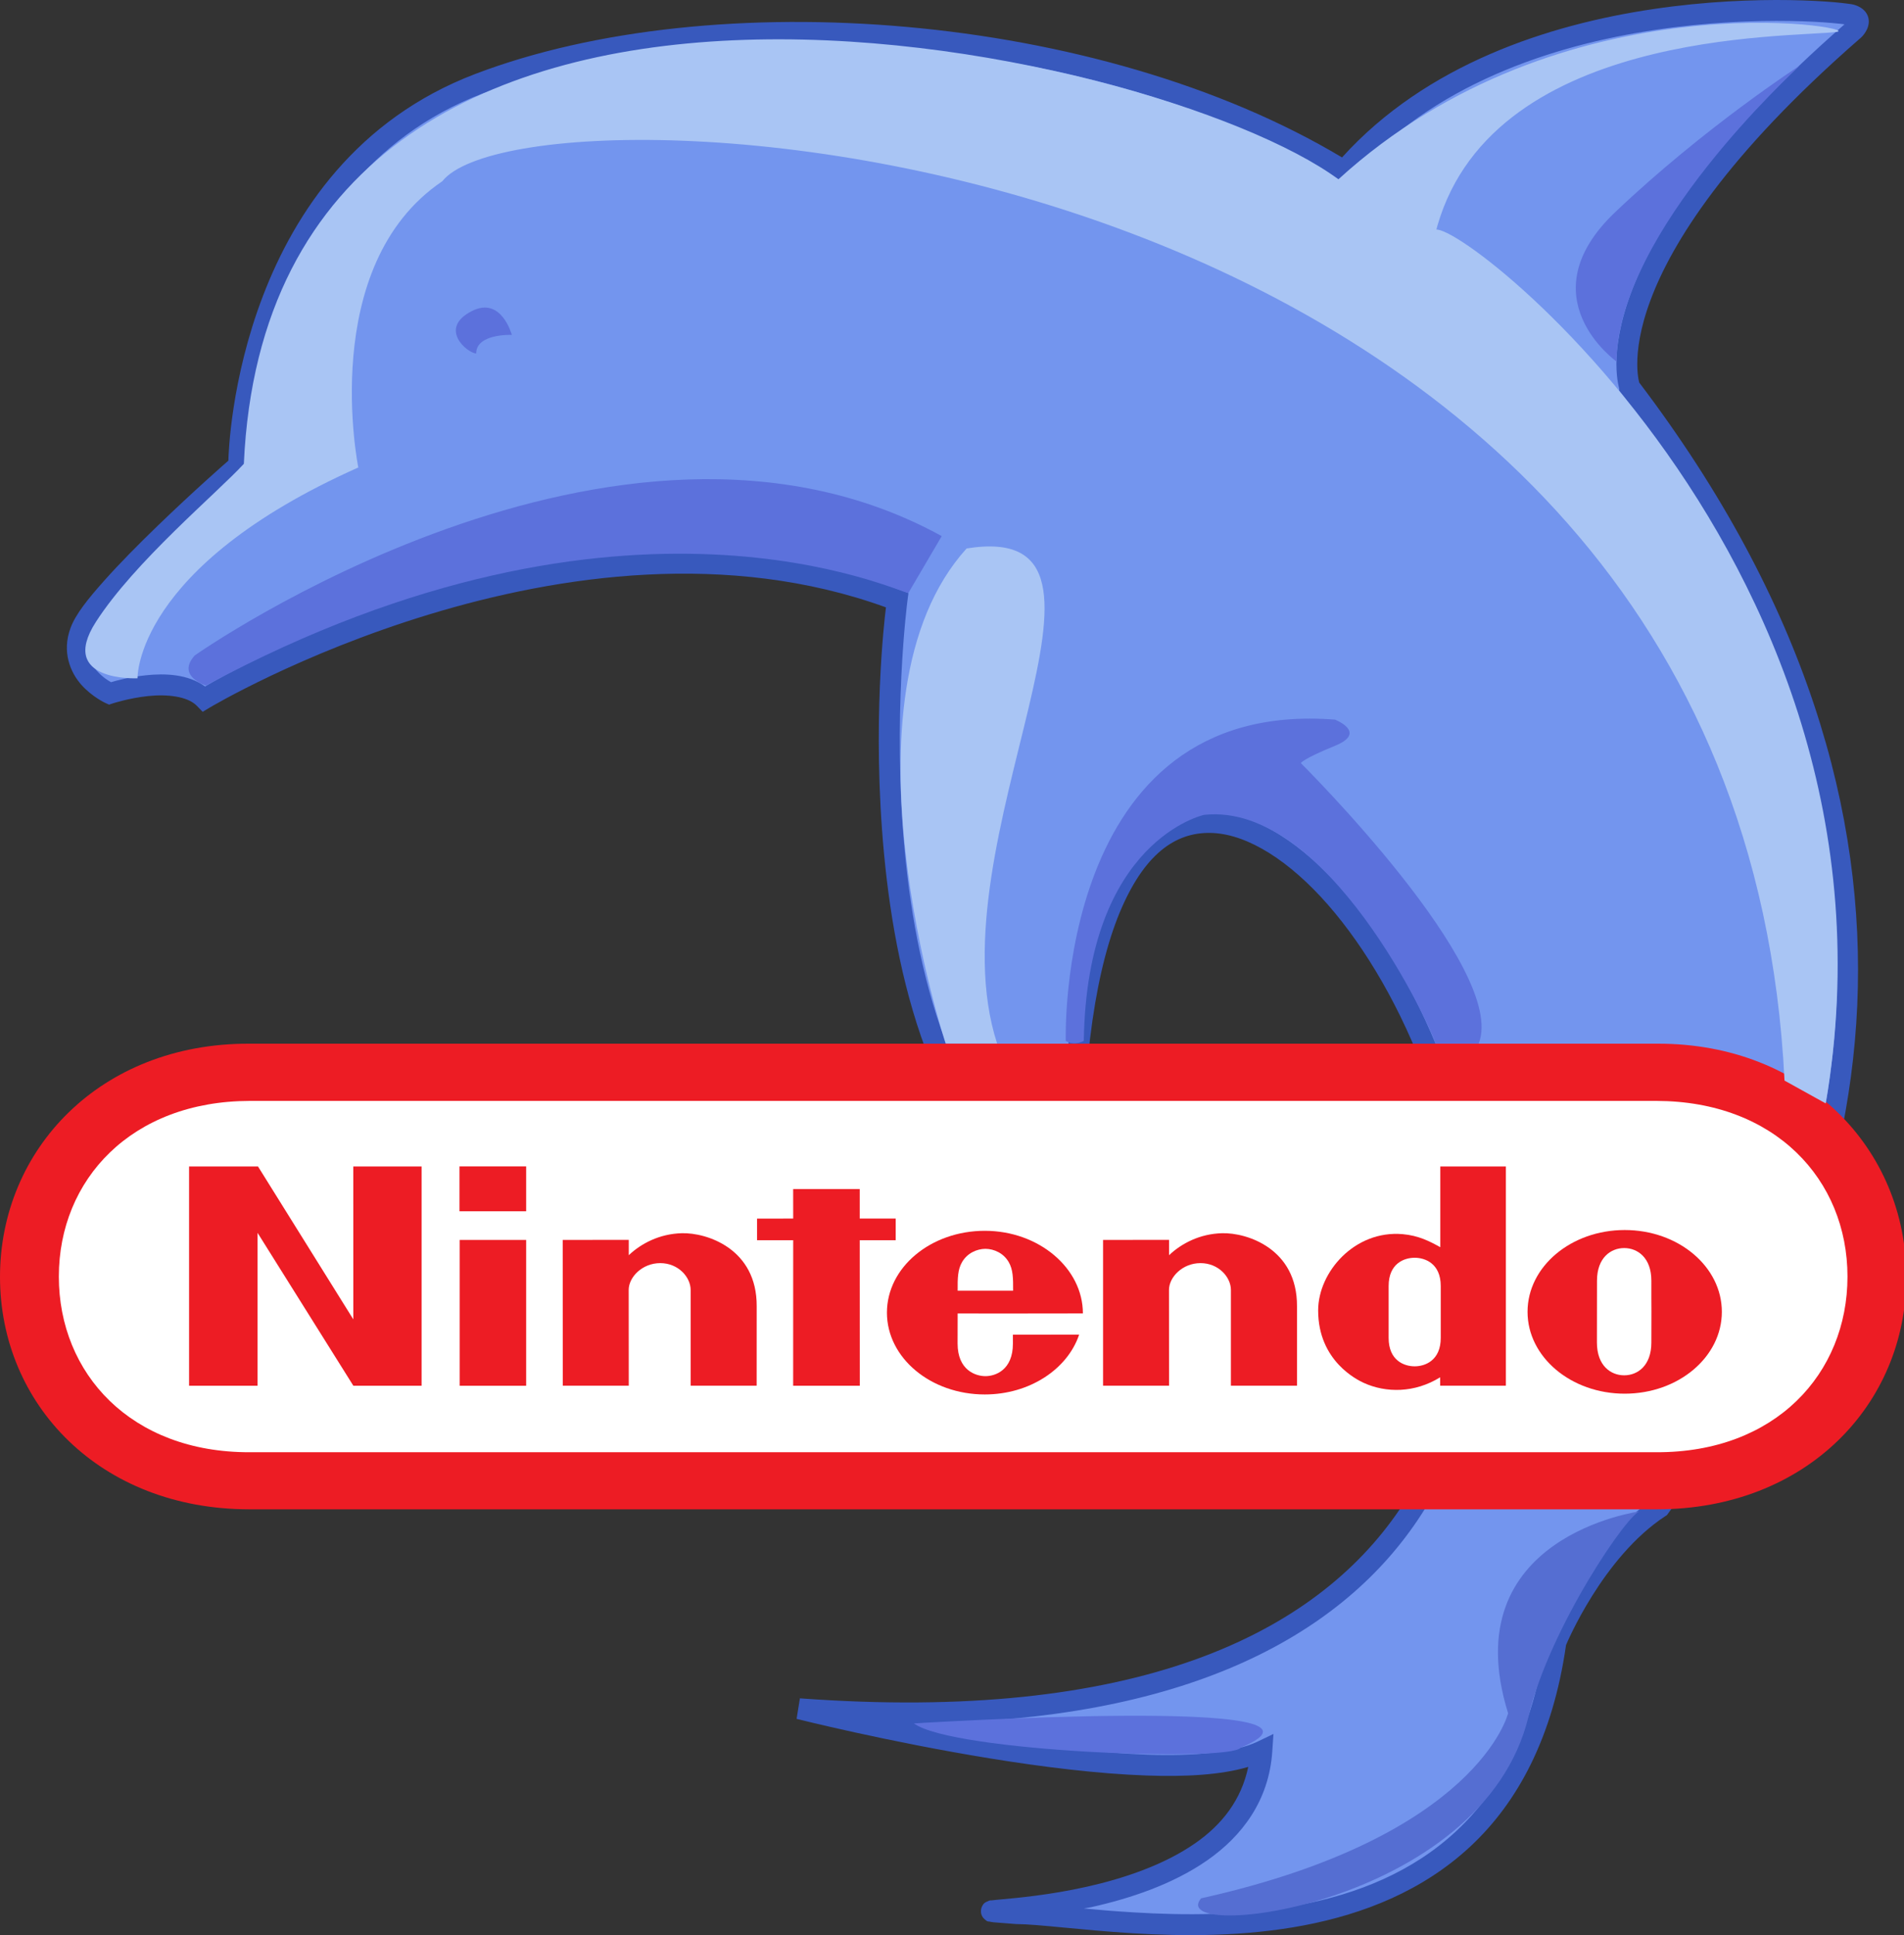 <?xml version="1.0" encoding="UTF-8" standalone="no"?>
<svg
   inkscape:version="1.4 (86a8ad7, 2024-10-11)"
   sodipodi:docname="Nintendo_Dolphin_1999.svg"
   viewBox="0 0 2159.484 2194.347"
   height="2194.347"
   width="2159.484"
   id="svg833"
   version="1.1"
   xmlns:inkscape="http://www.inkscape.org/namespaces/inkscape"
   xmlns:sodipodi="http://sodipodi.sourceforge.net/DTD/sodipodi-0.dtd"
   xmlns="http://www.w3.org/2000/svg"
   xmlns:svg="http://www.w3.org/2000/svg"
   xmlns:rdf="http://www.w3.org/1999/02/22-rdf-syntax-ns#"
   xmlns:cc="http://creativecommons.org/ns#"
   xmlns:dc="http://purl.org/dc/elements/1.1/">
  <rect x="0" y="0" width="2159.484" height="2194.347" fill="#333333" stroke="none"/>
  <defs
     id="defs837" />
  <sodipodi:namedview
     inkscape:current-layer="g841"
     inkscape:window-maximized="1"
     inkscape:window-y="-8"
     inkscape:window-x="-8"
     inkscape:cy="1332.7807"
     inkscape:cx="934.34943"
     inkscape:zoom="0.17819886"
     inkscape:snap-global="true"
     showgrid="false"
     id="namedview835"
     inkscape:window-height="705"
     inkscape:window-width="1366"
     inkscape:pageshadow="2"
     inkscape:pageopacity="0"
     guidetolerance="10"
     gridtolerance="10"
     objecttolerance="10"
     borderopacity="1"
     bordercolor="#666666"
     pagecolor="#ffffff"
     inkscape:showpageshadow="2"
     inkscape:pagecheckerboard="0"
     inkscape:deskcolor="#d1d1d1" />
  <g
     style="display:inline;stroke-width:0.16"
     id="g841"
     inkscape:label="Image"
     transform="matrix(6.267,0,0,6.267,-16.251,-22.42)">
    <g
       style="opacity:1;stroke-width:0.16"
       id="g895">
      <path
         id="path897"
         d="M 245.8,34.412 C 202.383,7.745 132.014,2.424 89.258,18.733 46.502,35.042 45.731,87.826 45.731,87.826 c 0,0 -25.784,22.509 -28.589,29.989 -2.805,7.48 5.299,11.22 5.299,11.22 0,0 12.311,-4.052 17.142,0.935 0,0 66.6,-40.142 125.352,-17.857 0,0 -11.124,84.807 29.579,111.292 0,0 3.484,1.275 2.162,-3.794 -2.274,-199.768 194.428,111.047 -49.454,93.123 0,0 65.399,16.486 83.734,7.672 -2.242,32.84 -66.348,27.707 -44.37,29.397 16.753,0.078 88.434,17.032 97.629,-49.2 0,0 6.583,-16.352 18.739,-24.3 37.231,-51.347 54.911,-123.431 -5.425,-202.693 0,-0.072 -8.119,-22.142 40.367,-64.43 0,0 2.382,-2.012 -0.112,-2.869 -2.493,-0.857 -62.23,-6.42 -91.983,28.101 z"
         style="color:#000000;font-style:normal;font-variant:normal;font-weight:normal;font-stretch:normal;font-size:medium;line-height:normal;font-family:sans-serif;font-variant-ligatures:normal;font-variant-position:normal;font-variant-caps:normal;font-variant-numeric:normal;font-variant-alternates:normal;font-variant-east-asian:normal;font-feature-settings:normal;font-variation-settings:normal;text-indent:0;text-align:start;text-decoration:none;text-decoration-line:none;text-decoration-style:solid;text-decoration-color:#000000;letter-spacing:normal;word-spacing:normal;text-transform:none;writing-mode:lr-tb;direction:ltr;text-orientation:mixed;dominant-baseline:auto;baseline-shift:baseline;text-anchor:start;white-space:normal;shape-padding:0;shape-margin:0;inline-size:0;clip-rule:nonzero;display:inline;overflow:visible;visibility:visible;isolation:auto;mix-blend-mode:normal;color-interpolation:sRGB;color-interpolation-filters:linearRGB;solid-color:#000000;solid-opacity:1;vector-effect:none;fill:#7395ee;fill-opacity:1;fill-rule:nonzero;stroke:none;stroke-width:0.603;stroke-linecap:butt;stroke-linejoin:miter;stroke-miterlimit:4;stroke-dasharray:none;stroke-dashoffset:0;stroke-opacity:1;color-rendering:auto;image-rendering:auto;shape-rendering:auto;text-rendering:auto;enable-background:accumulate;stop-color:#000000;stop-opacity:1" />
      <path
         id="path899"
         d="M 326.572,3.596 C 320.07,3.492 311.345,3.799 301.736,5.227 282.954,8.017 260.766,15.147 245.469,32.059 201.296,5.649 131.693,0.523 88.584,16.967 45.672,33.335 43.984,84.333 43.922,86.924 c -0.517,0.452 -6.199,5.411 -12.746,11.732 -3.419,3.301 -6.93,6.838 -9.795,10.061 -2.865,3.222 -5.082,5.964 -6.008,8.434 -1.649,4.397 -0.013,8.139 1.959,10.34 1.972,2.201 4.316,3.262 4.316,3.262 l 0.676,0.311 0.707,-0.232 c 0,0 2.917,-0.953 6.367,-1.318 3.45,-0.365 7.149,0.04 8.828,1.773 l 1.045,1.08 1.287,-0.775 c 0,0 65.084,-38.882 122.373,-18.127 -0.282,2.275 -2.546,21.219 -0.352,44.541 2.33,24.755 9.712,53.196 30.902,66.984 l 0.18,0.117 0.201,0.074 c 0,0 1.329,0.699 2.996,-0.045 0.834,-0.372 1.625,-1.299 1.875,-2.355 0.25,-1.056 0.146,-2.2 -0.23,-3.645 l 0.06,0.455 c -0.283,-24.819 2.567,-41.603 7.066,-51.836 4.499,-10.233 10.216,-13.8 16.553,-13.461 6.337,0.339 13.792,5.041 20.729,12.965 6.936,7.924 13.334,18.947 17.863,31.371 9.058,24.848 10.601,55.158 -4.824,77.967 -15.425,22.809 -48.001,38.707 -108.592,34.254 l -0.6,3.717 c 0,0 16.413,4.14 35.15,7.176 9.369,1.518 19.323,2.762 28.16,3.072 7.168,0.252 13.496,-0.105 18.428,-1.557 -1.256,5.972 -4.731,10.425 -9.592,13.809 -5.661,3.94 -12.992,6.39 -19.633,7.875 -6.641,1.485 -12.559,2.021 -15.516,2.291 -0.739,0.068 -1.275,0.114 -1.691,0.172 -0.208,0.029 -0.172,-0.11 -0.885,0.244 -0.178,0.088 -0.531,0.17 -0.877,0.879 -0.173,0.355 -0.243,0.916 -0.119,1.352 0.124,0.436 0.354,0.703 0.523,0.863 0.677,0.642 0.782,0.459 0.926,0.494 0.576,0.142 0.886,0.138 1.641,0.203 0.754,0.065 1.791,0.142 3.164,0.248 l 0.068,0.006 h 0.068 c 3.876,0.018 11.62,1.086 20.922,1.656 9.302,0.571 20.269,0.637 31.09,-1.424 10.821,-2.061 21.533,-6.268 30.139,-14.301 8.542,-7.972 14.896,-19.712 17.285,-36.41 0.12,-0.288 6.656,-15.93 17.975,-23.33 l 0.291,-0.189 0.205,-0.281 c 18.779,-25.899 32.68,-57.105 34.232,-91.904 1.548,-34.704 -9.255,-72.915 -39.455,-112.719 -0.035,-0.131 -0.078,-0.309 -0.127,-0.576 -0.108,-0.586 -0.225,-1.504 -0.227,-2.758 -0.003,-2.507 0.45,-6.36 2.393,-11.57 3.883,-10.416 13.751,-26.27 37.814,-47.262 0,0 0.831,-0.593 1.373,-1.76 0.271,-0.583 0.507,-1.507 0.113,-2.463 C 340.206,5.447 339.322,4.842 338.396,4.523 337.841,4.332 337.546,4.32 336.922,4.234 336.298,4.149 335.488,4.06 334.498,3.975 332.519,3.804 329.823,3.648 326.572,3.596 Z M 326.512,7.375 c 3.165,0.051 5.779,0.203 7.66,0.365 0.94,0.081 1.697,0.165 2.236,0.238 -24.217,21.174 -34.488,37.423 -38.65,48.588 -2.089,5.602 -2.635,9.924 -2.631,12.896 0.002,1.486 0.14,2.633 0.287,3.434 0.073,0.4 0.149,0.715 0.209,0.938 0.006,0.023 0.01,0.032 0.016,0.053 v 0.361 l 0.385,0.508 c 29.947,39.341 40.428,76.69 38.916,110.586 -1.508,33.813 -15.005,64.253 -33.389,89.664 -12.631,8.505 -19.09,24.893 -19.09,24.893 l -0.086,0.215 -0.033,0.23 c -2.251,16.216 -8.252,27.105 -16.195,34.52 -7.944,7.414 -17.923,11.38 -28.266,13.35 -10.343,1.97 -21.013,1.924 -30.15,1.363 -3.886,-0.238 -5.801,-0.402 -8.99,-0.707 0.487,-0.101 0.864,-0.127 1.359,-0.238 6.919,-1.548 14.662,-4.076 20.965,-8.463 6.303,-4.387 11.173,-10.809 11.775,-19.633 l 0.221,-3.238 -2.926,1.406 c -3.981,1.914 -11.35,2.636 -19.932,2.334 -8.581,-0.302 -18.415,-1.525 -27.688,-3.027 -5.253,-0.851 -9.233,-1.741 -13.805,-2.65 47.96,-0.393 76.048,-15.467 90.371,-36.646 16.356,-24.185 14.592,-55.735 5.244,-81.379 -4.674,-12.822 -11.251,-24.203 -18.57,-32.564 -7.319,-8.361 -15.398,-13.825 -23.371,-14.252 -7.973,-0.427 -15.345,4.639 -20.215,15.715 -4.87,11.076 -7.671,28.277 -7.385,53.4 l 0.004,0.232 0.057,0.223 c 0.202,0.775 0.157,1.007 0.15,1.293 -19.072,-12.857 -26.394,-39.707 -28.654,-63.73 -2.284,-24.27 0.467,-45.291 0.467,-45.291 l 0.195,-1.482 -1.398,-0.531 C 107.144,88.171 42.803,125.927 39.703,127.775 c -3.106,-2.247 -7.246,-2.387 -10.701,-2.021 -3.131,0.331 -5.354,0.964 -6.309,1.252 -0.558,-0.31 -1.53,-0.902 -2.547,-2.037 -1.379,-1.539 -2.391,-3.407 -1.234,-6.49 0.476,-1.271 2.535,-4.148 5.293,-7.25 2.758,-3.102 6.218,-6.592 9.596,-9.854 6.755,-6.523 13.174,-12.125 13.174,-12.125 l 0.633,-0.555 0.014,-0.842 c 0,0 0.816,-51.528 42.311,-67.355 C 131.914,4.484 202.074,9.774 244.811,36.023 l 1.371,0.842 1.051,-1.219 C 261.668,18.898 283.578,11.745 302.291,8.965 311.648,7.575 320.183,7.274 326.512,7.375 Z"
         style="color:#000000;font-style:normal;font-variant:normal;font-weight:normal;font-stretch:normal;font-size:medium;line-height:normal;font-family:sans-serif;font-variant-ligatures:normal;font-variant-position:normal;font-variant-caps:normal;font-variant-numeric:normal;font-variant-alternates:normal;font-variant-east-asian:normal;font-feature-settings:normal;font-variation-settings:normal;text-indent:0;text-align:start;text-decoration:none;text-decoration-line:none;text-decoration-style:solid;text-decoration-color:#000000;letter-spacing:normal;word-spacing:normal;text-transform:none;writing-mode:lr-tb;direction:ltr;text-orientation:mixed;dominant-baseline:auto;baseline-shift:baseline;text-anchor:start;white-space:normal;shape-padding:0;shape-margin:0;inline-size:0;clip-rule:nonzero;display:inline;overflow:visible;visibility:visible;isolation:auto;mix-blend-mode:normal;color-interpolation:sRGB;color-interpolation-filters:linearRGB;solid-color:#000000;solid-opacity:1;vector-effect:none;fill:#3859bd;fill-opacity:1;fill-rule:nonzero;stroke:none;stroke-width:0.603;stroke-linecap:butt;stroke-linejoin:miter;stroke-miterlimit:4;stroke-dasharray:none;stroke-dashoffset:0;stroke-opacity:1;color-rendering:auto;image-rendering:auto;shape-rendering:auto;text-rendering:auto;enable-background:accumulate;stop-color:#000000;stop-opacity:1" />
    </g>
    <g
       style="display:inline;stroke-width:0.16"
       transform="matrix(0.345,0,0,0.342,2.593,192.407)"
       id="g875">
      <path
         d="M 130.798,246.342 C 52.408,246.306 0,190.773 0,123.375 0,56.014 52.515,-0.213 130.692,4.4476074e-4 H 869.344 C 947.485,-0.213 1000,56.014 1000,123.375 c 0,67.397 -52.39,122.931 -130.781,122.967 z"
         id="path452"
         style="fill:#ed1c24;fill-opacity:1;fill-rule:nonzero;stroke:none;stroke-width:0.16"
         inkscape:connector-curvature="0" />
      <path
         d="M 131.029,30.28 C 68.942,30.387 30.866,71.909 30.866,123.216 c 0,51.325 37.881,93.131 100.163,92.918 h 737.924 c 62.336,0.213 100.181,-41.593 100.181,-92.918 0,-51.307 -38.094,-92.829 -100.181,-92.935 z"
         id="path454"
         style="fill:#ffffff;fill-opacity:1;fill-rule:nonzero;stroke:none;stroke-width:0.16"
         inkscape:connector-curvature="0" />
      <path
         d="m 99.187,64.965 h 36.158 l 49.993,80.877 -0.018,-80.877 h 35.839 V 180.952 h -35.803 l -50.242,-80.877 v 80.877 H 99.186 V 64.965 Z"
         id="path456"
         style="fill:#ed1c24;fill-opacity:1;fill-rule:nonzero;stroke:none;stroke-width:0.16"
         inkscape:connector-curvature="0" />
      <path
         d="m 416.069,76.899 h 34.915 v 15.611 h 18.878 v 11.473 h -18.878 l 0.035,76.97 h -34.951 l 0.017,-76.97 H 397.137 V 92.545 l 18.949,-0.035 -0.017,-15.611 z"
         id="path458"
         style="fill:#ed1c24;fill-opacity:1;fill-rule:nonzero;stroke:none;stroke-width:0.16"
         inkscape:connector-curvature="0" />
      <path
         d="m 241.12,103.822 h 34.88 v 77.147 h -34.88 z"
         id="path460"
         style="fill:#ed1c24;fill-opacity:1;fill-rule:nonzero;stroke:none;stroke-width:0.16"
         inkscape:connector-curvature="0" />
      <path
         d="m 241.031,64.929 h 34.968 V 88.656 h -34.968 z"
         id="path462"
         style="fill:#ed1c24;fill-opacity:1;fill-rule:nonzero;stroke:none;stroke-width:0.16"
         inkscape:connector-curvature="0" />
      <path
         d="m 852.277,98.583 c -28.149,0 -50.97,19.358 -50.97,43.28 0,23.904 22.821,43.298 50.97,43.298 28.167,0 50.952,-19.393 50.952,-43.298 0,-23.922 -22.785,-43.28 -50.952,-43.28 m 14.012,43.173 c 0,0 -0.035,11.65 -0.035,16.339 0,12.29 -7.246,17.351 -14.261,17.351 -6.997,0 -14.296,-5.061 -14.296,-17.351 0,-4.689 0.017,-16.641 0.017,-16.641 0,0 0.02,-11.384 0.02,-16.055 0,-12.254 7.335,-17.28 14.261,-17.28 6.962,0 14.261,5.026 14.261,17.28 0,4.671 -0.017,13.32 0.035,16.392 v -0.035 z"
         id="path464"
         style="fill:#ed1c24;fill-opacity:1;fill-rule:nonzero;stroke:none;stroke-width:0.16"
         inkscape:connector-curvature="0" />
      <path
         d="m 755.772,142.005 v -13.799 c 0,-11.934 -8.24,-14.953 -13.657,-14.953 -5.559,0 -13.675,3.019 -13.675,14.953 v 13.728 13.728 c 0,11.952 8.116,15.025 13.675,15.025 5.417,0 13.657,-3.072 13.657,-15.025 z m -0.231,-77.041 h 34.4 V 180.934 h -34.471 c 0,0 -0.017,-3.747 -0.017,-4.44 -13.337,8.347 -28.397,8.347 -40.154,2.913 -3.143,-1.492 -23.833,-11.419 -23.833,-38.272 0,-20.352 19.18,-42.587 44.328,-40.367 8.276,0.728 14.154,3.747 19.749,6.908 V 64.965 Z"
         id="path466"
         style="fill:#ed1c24;fill-opacity:1;fill-rule:nonzero;stroke:none;stroke-width:0.16"
         inkscape:connector-curvature="0" />
      <path
         d="m 357.64,100.27 c 13.053,-0.373 39.479,8.152 39.302,38.68 -0.035,5.452 -0.017,41.983 -0.017,41.983 h -34.631 v -50.65 c 0,-6.731 -6.429,-14.19 -15.948,-14.19 -9.501,0 -16.552,7.459 -16.552,14.19 0,3.285 0.035,50.65 0.035,50.65 h -34.613 l -0.035,-77.112 34.649,-0.035 c 0,0 -0.035,6.198 0,8.116 6.678,-6.358 16.303,-11.313 27.811,-11.632"
         id="path468"
         style="fill:#ed1c24;fill-opacity:1;fill-rule:nonzero;stroke:none;stroke-width:0.16"
         inkscape:connector-curvature="0" />
      <path
         d="m 641.046,100.27 c 13.035,-0.373 39.497,8.152 39.319,38.68 -0.035,5.452 0,41.983 0,41.983 h -34.666 v -50.65 c 0,-6.731 -6.429,-14.19 -15.948,-14.19 -9.501,0 -16.534,7.459 -16.534,14.19 0,3.285 0.035,50.65 0.035,50.65 h -34.613 v -77.112 l 34.613,-0.035 c 0,0 -0.035,6.198 0,8.116 6.66,-6.358 16.268,-11.313 27.794,-11.632"
         id="path470"
         style="fill:#ed1c24;fill-opacity:1;fill-rule:nonzero;stroke:none;stroke-width:0.16"
         inkscape:connector-curvature="0" />
      <path
         d="m 531.328,153.957 c 0,0 0.017,0.355 0.017,4.689 0,14.101 -9.27,17.244 -14.421,17.244 -5.132,0 -14.598,-3.143 -14.598,-17.244 0,-4.227 0.035,-15.912 0.035,-15.912 0,0 65.692,0.035 65.692,-0.035 0,-23.904 -23.087,-43.706 -51.449,-43.706 -28.362,0 -51.343,19.358 -51.343,43.298 0,23.94 22.981,43.28 51.343,43.28 23.531,0 43.422,-13.426 49.478,-31.647 l -34.755,0.035 z M 502.362,130.692 c -0.071,-6.749 0.071,-11.259 2.291,-15.113 2.717,-4.76 7.725,-7.015 12.272,-7.051 4.529,0.035 9.537,2.291 12.236,7.051 2.22,3.854 2.344,8.365 2.291,15.113 z"
         id="path472"
         style="fill:#ed1c24;fill-opacity:1;fill-rule:nonzero;stroke:none;stroke-width:0.16"
         inkscape:connector-curvature="0" />
    </g>
    <path
       sodipodi:nodetypes="ccccc"
       id="path879"
       d="m 37.846,122.159 c 0,0 76.452,-53.859 135.177,-21.585 l -6.03,10.28 c -1.446,0.191 -50.696,-24.346 -127.133,16.754 0,0 -5.421,-1.678 -2.014,-5.449 z"
       style="display:inline;fill:#5c71dc;fill-opacity:1;stroke:none;stroke-width:0.156px;stroke-linecap:butt;stroke-linejoin:miter;stroke-opacity:1" />
    <path
       sodipodi:nodetypes="ccsc"
       id="path881"
       d="m 328.268,15.475 c -0.727,0.826 -32.819,29.927 -33.13,53.507 0,0 -16.411,-11.65 -0.225,-27.028 16.186,-15.378 33.355,-26.479 33.355,-26.479 z"
       style="fill:#5c71dc;fill-opacity:1;stroke:none;stroke-width:0.166px;stroke-linecap:butt;stroke-linejoin:miter;stroke-opacity:1" />
    <path
       sodipodi:nodetypes="ccscsccccc"
       id="path883"
       d="M 325.549,199.085 C 317.192,27.287 98.762,16.005 82.647,36.364 59.992,51.667 67.44,88.156 67.44,88.156 26.888,106.228 27.484,126.297 27.484,126.297 c 0,0 -14.55,0.712 -7.537,-10.197 C 26.96,105.192 41.874,92.784 46.723,87.495 51.76,-23.896 211.872,11.707 244.813,36.018 285.375,-0.989 340.163,8.631 334.978,9.35 326.64,10.441 271.317,8.727 262.278,46.129 257.477,36.03 350.341,101.942 333.01,203.221"
       style="fill:#a9c5f4;fill-opacity:1;stroke:none;stroke-width:0.16px;stroke-linecap:butt;stroke-linejoin:miter;stroke-opacity:1" />
    <path
       sodipodi:nodetypes="cccc"
       id="path885"
       d="m 183.047,192.374 h -9.312 c 0,0 -20.674,-62.564 3.789,-89.562 34.343,-5.547 -6.342,52.956 5.522,89.562 z"
       style="fill:#a9c5f4;fill-opacity:1;stroke:none;stroke-width:0.16px;stroke-linecap:butt;stroke-linejoin:miter;stroke-opacity:1" />
    <path
       sodipodi:nodetypes="ccscccccc"
       id="path887"
       d="m 195.473,191.905 c 0,0 -1.97,-62.095 48.72,-58.128 0,0 5.951,2.314 0,4.738 -5.951,2.424 -6.174,3.136 -6.174,3.136 0,0 37.577,37.299 32.177,50.743 h -7.801 c -0.755,-2.784 -19.514,-43.772 -41.882,-41.386 0,0 -21.225,4.532 -21.776,40.896 0,0 -1.656,1.002 -3.264,0 z"
       style="display:inline;fill:#5c71dc;fill-opacity:1;stroke:none;stroke-width:0.16px;stroke-linecap:butt;stroke-linejoin:miter;stroke-opacity:1" />
    <path
       sodipodi:nodetypes="ccc"
       id="path889"
       d="m 227.136,319.773 c -1.889,2.645 -52.114,0.787 -59.149,-4.381 0,0 81.975,-5.153 59.149,4.381 z"
       style="fill:#5c71dc;fill-opacity:1;stroke:none;stroke-width:0.16px;stroke-linecap:butt;stroke-linejoin:miter;stroke-opacity:1" />
    <path
       sodipodi:nodetypes="cccsc"
       id="path891"
       d="m 219.963,347.036 c 50.244,-11.17 55.561,-33.487 55.561,-33.487 -9.974,-32.103 23.954,-36.541 23.954,-36.541 -1.911,-0.212 -16.416,20.967 -20.246,37.063 -8.222,34.554 -65.973,41.008 -59.27,32.964 z"
       style="fill:#556ed2;fill-opacity:1;stroke:none;stroke-width:0.16px;stroke-linecap:butt;stroke-linejoin:miter;stroke-opacity:1" />
    <path
       sodipodi:nodetypes="ccsc"
       id="path893"
       d="m 95.218,64.171 c 0,0 -6.45,-0.286 -6.45,3.363 -1.646,-0.103 -6.902,-4.525 -0.809,-7.662 5.396,-2.778 7.26,4.299 7.26,4.299 z"
       style="fill:#5c71dc;fill-opacity:1;stroke:none;stroke-width:0.178px;stroke-linecap:butt;stroke-linejoin:miter;stroke-opacity:1" />
  </g>
</svg>
